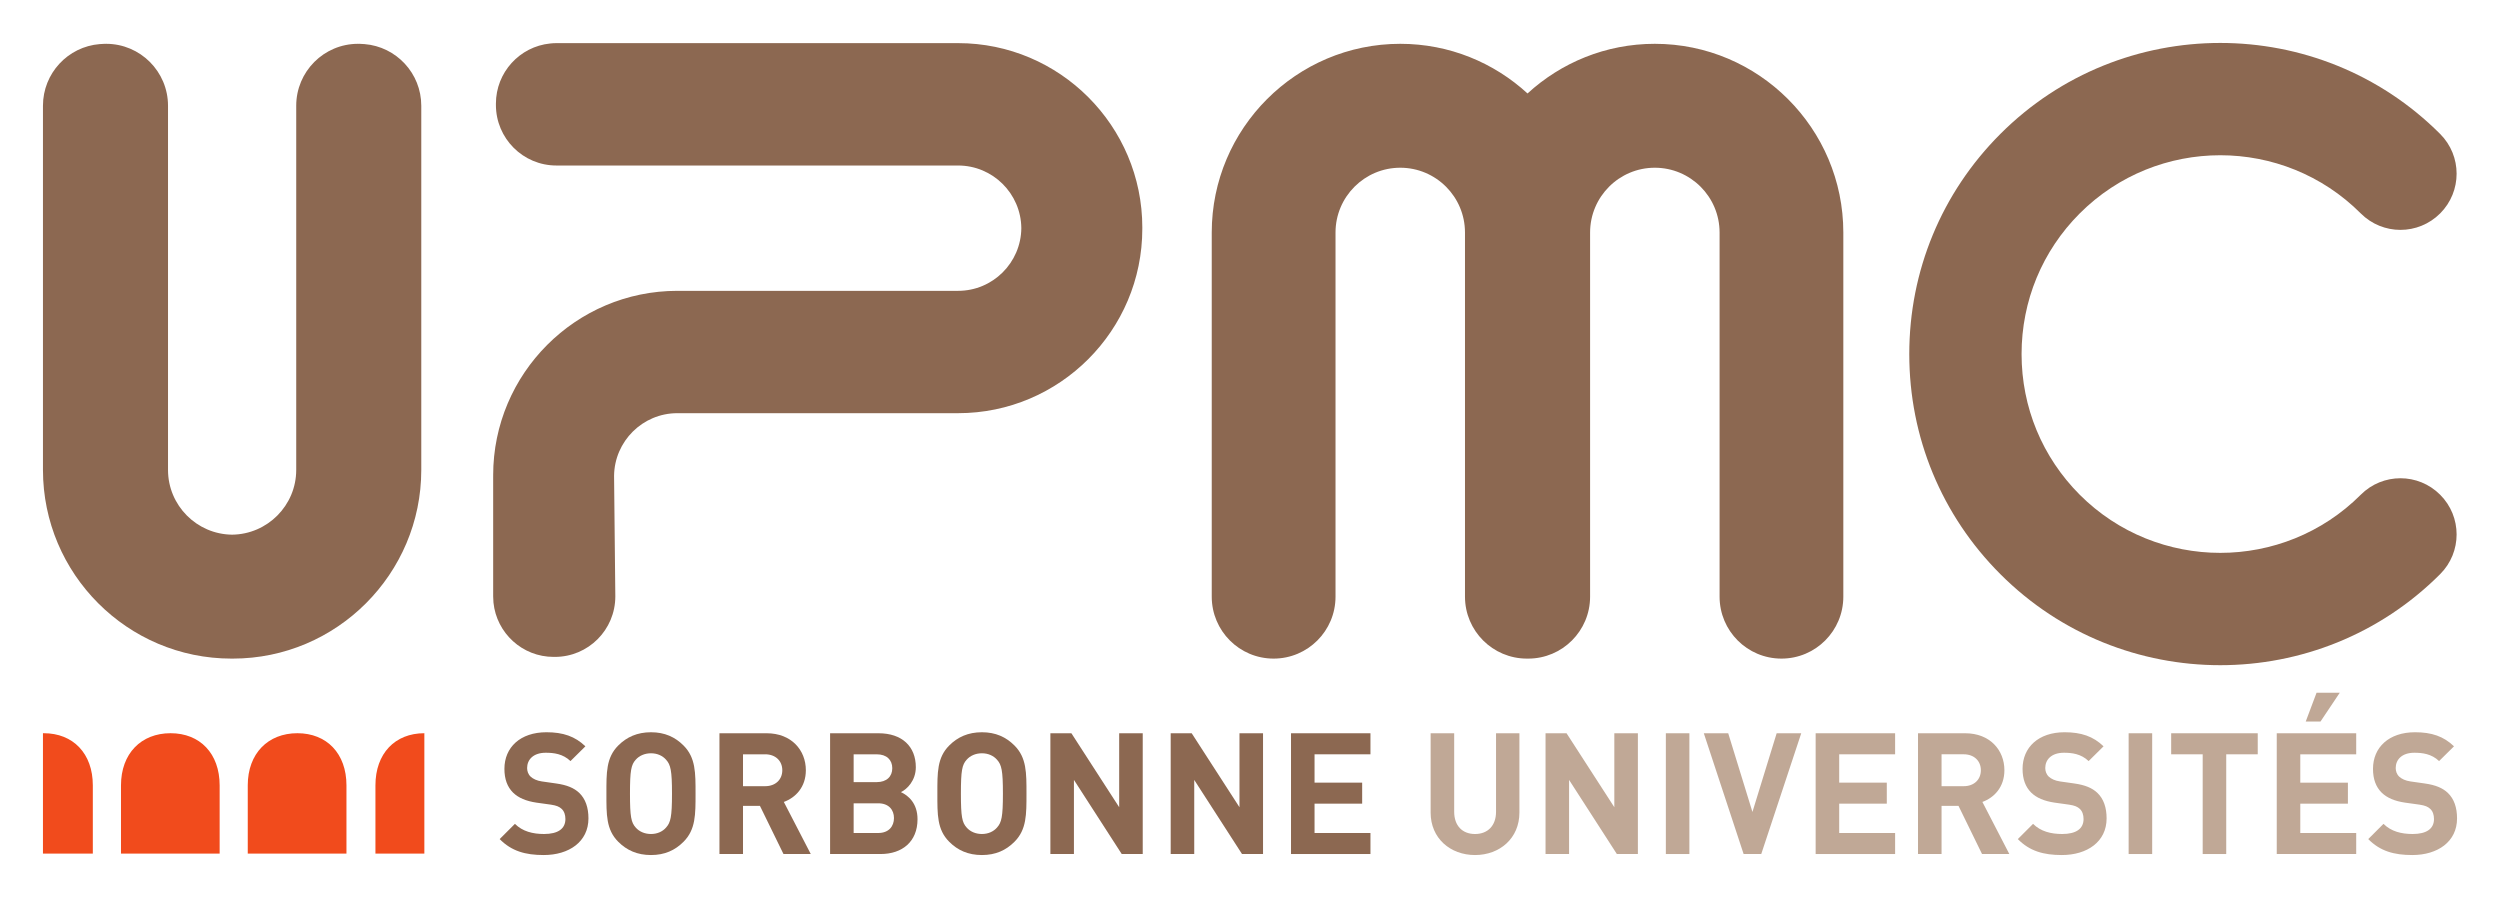 <?xml version="1.0" encoding="UTF-8" standalone="no"?>
<!-- Created with Inkscape (http://www.inkscape.org/) -->

<svg
   xmlns:dc="http://purl.org/dc/elements/1.1/"
   xmlns:cc="http://creativecommons.org/ns#"
   xmlns:rdf="http://www.w3.org/1999/02/22-rdf-syntax-ns#"
   xmlns:svg="http://www.w3.org/2000/svg"
   xmlns="http://www.w3.org/2000/svg"
   xmlns:sodipodi="http://sodipodi.sourceforge.net/DTD/sodipodi-0.dtd"
   xmlns:inkscape="http://www.inkscape.org/namespaces/inkscape"
   width="58.21mm"
   height="20.909mm"
   viewBox="0 0 206.257 74.088"
   id="svg3404"
   version="1.1"
   inkscape:version="0.91 r13725"
   sodipodi:docname="UPMC.svg">
  <defs
     id="defs3406" />
  <sodipodi:namedview
     id="base"
     pagecolor="#ffffff"
     bordercolor="#666666"
     borderopacity="1.0"
     inkscape:pageopacity="0.0"
     inkscape:pageshadow="2"
     inkscape:zoom="2.8"
     inkscape:cx="161.00177"
     inkscape:cy="19.383637"
     inkscape:document-units="px"
     inkscape:current-layer="layer1"
     showgrid="false"
     fit-margin-left="1"
     fit-margin-top="1"
     fit-margin-bottom="1"
     fit-margin-right="1"
     inkscape:window-width="1920"
     inkscape:window-height="1017"
     inkscape:window-x="-8"
     inkscape:window-y="-8"
     inkscape:window-maximized="1" />
  <g
     inkscape:label="Calque 1"
     inkscape:groupmode="layer"
     id="layer1"
     transform="translate(-368.3,-418.176)">
    <g
       id="g3470"
       transform="matrix(0.5,0,0,0.5,235.714,227.61)">
      <path
         id="path26"
         style="fill:#f14b1c;fill-opacity:1;fill-rule:nonzero;stroke:none"
         d="m 306.052,510.725 0,11.255 16.287,0 0,-11.255 c 0,-5.265 -3.259,-8.608 -8.098,-8.608 -4.844,0 -8.189,3.343 -8.189,8.608"
         inkscape:connector-curvature="0" />
      <path
         id="path28"
         style="fill:#f14b1c;fill-opacity:1;fill-rule:nonzero;stroke:none"
         d="m 285.134,510.725 0,11.255 16.279,0 0,-11.255 c 0,-5.265 -3.249,-8.608 -8.098,-8.608 -4.845,0 -8.181,3.343 -8.181,8.608"
         inkscape:connector-curvature="0" />
      <path
         id="path30"
         style="fill:#f14b1c;fill-opacity:1;fill-rule:nonzero;stroke:none"
         d="m 327.12,510.725 0,11.255 8.072,0 0,-19.863 c -4.846,0 -8.072,3.343 -8.072,8.608"
         inkscape:connector-curvature="0" />
      <path
         id="path32"
         style="fill:#f14b1c;fill-opacity:1;fill-rule:nonzero;stroke:none"
         d="m 272.388,502.117 -0.13,0.005 0,19.858 8.229,0 0,-11.255 c 0,-5.265 -3.256,-8.608 -8.099,-8.608"
         inkscape:connector-curvature="0" />
      <path
         id="path34"
         style="fill:#8c6851;fill-opacity:1;fill-rule:nonzero;stroke:none"
         d="m 325.306,388.407 c -0.275,-0.031 -0.557,-0.046 -0.832,-0.046 l -0.004,0 -0.107,0.006 -0.107,-0.006 c -5.643,0 -10.207,4.576 -10.207,10.221 l 0,60.089 c 0,5.854 -4.743,10.621 -10.58,10.685 -5.839,-0.064 -10.575,-4.831 -10.575,-10.685 l 0,-60.089 c 0,-5.645 -4.58,-10.221 -10.212,-10.221 l -0.107,0.006 -0.101,-0.006 c -0.286,0 -0.568,0.015 -0.839,0.046 -5.251,0.42 -9.376,4.814 -9.376,10.175 l 0,60.089 c 0,17.164 13.948,31.135 31.105,31.135 l 0.212,0 c 17.151,0 31.108,-13.972 31.108,-31.135 l 0,-60.089 c 0,-5.361 -4.133,-9.755 -9.377,-10.175"
         inkscape:connector-curvature="0" />
      <path
         id="path36"
         style="fill:#8c6851;fill-opacity:1;fill-rule:nonzero;stroke:none"
         d="m 538.225,388.361 c -8.084,0 -15.462,3.106 -21.003,8.193 -5.538,-5.087 -12.908,-8.193 -20.998,-8.193 -17.154,0 -31.108,13.967 -31.108,31.137 l 0,60.086 c 0,5.646 4.567,10.222 10.209,10.222 5.641,0 10.215,-4.576 10.215,-10.222 l 0,-60.086 c 0,-5.897 4.796,-10.69 10.685,-10.69 5.891,0 10.678,4.792 10.678,10.69 l 0,60.086 c 0,5.646 4.578,10.222 10.221,10.222 l 0.214,0 c 5.637,0 10.209,-4.576 10.209,-10.222 l 0,-60.086 c 0,-5.897 4.793,-10.69 10.68,-10.69 5.893,0 10.687,4.792 10.687,10.69 l 0,60.086 c 0,5.646 4.565,10.222 10.211,10.222 5.64,0 10.207,-4.576 10.207,-10.222 l 0,-60.086 c 0,-17.17 -13.958,-31.137 -31.106,-31.137"
         inkscape:connector-curvature="0" />
      <path
         id="path38"
         style="fill:#8c6851;fill-opacity:1;fill-rule:nonzero;stroke:none"
         d="m 595.241,403.237 c -9.693,9.698 -15.028,22.599 -15.028,36.321 0,13.718 5.335,26.614 15.028,36.31 20.011,20.034 52.564,20.034 72.57,0 3.621,-3.613 3.621,-9.486 0,-13.101 -3.621,-3.626 -9.48,-3.626 -13.099,0 -12.782,12.79 -33.581,12.79 -46.373,0 -6.188,-6.205 -9.597,-14.443 -9.597,-23.209 0,-8.771 3.409,-17.015 9.597,-23.21 12.792,-12.798 33.591,-12.798 46.373,0 3.619,3.622 9.478,3.622 13.099,0 3.621,-3.625 3.621,-9.491 0,-13.111 -20.006,-20.024 -52.559,-20.024 -72.57,0"
         inkscape:connector-curvature="0" />
      <path
         id="path40"
         style="fill:#8c6851;fill-opacity:1;fill-rule:nonzero;stroke:none"
         d="m 453.66,418.672 c 0,-16.772 -13.635,-30.423 -30.398,-30.423 l -66.284,0 c -0.345,0 -0.686,0.02 -1.027,0.059 -5.03,0.51 -8.952,4.763 -8.952,9.928 l 0.002,0.11 -0.002,0.1 c 0,5.52 4.472,9.996 9.979,9.996 l 66.284,0 c 5.72,0 10.38,4.628 10.434,10.338 -0.054,5.711 -4.714,10.342 -10.434,10.342 l -46.328,0 c -16.753,0 -30.388,13.653 -30.388,30.426 l 0.004,0.103 -0.004,0.108 0,19.78 c 0,0.343 0.019,0.688 0.049,1.021 0.515,5.036 4.759,8.963 9.926,8.963 l 0.102,-0.002 0.106,0.002 c 5.515,0 9.974,-4.467 9.974,-9.985 l -0.206,-19.888 c 0.062,-5.705 4.718,-10.341 10.436,-10.341 l 46.328,0 c 16.763,0 30.398,-13.649 30.398,-30.423 l -10e-4,-0.108 10e-4,-0.109"
         inkscape:connector-curvature="0" />
      <path
         id="path42"
         style="fill:#8c6851;fill-opacity:1;fill-rule:nonzero;stroke:none"
         d="m 354.887,522.22 c -3.018,0 -5.311,-0.644 -7.268,-2.634 l 2.518,-2.513 c 1.255,1.258 2.963,1.675 4.805,1.675 2.295,0 3.524,-0.864 3.524,-2.463 0,-0.699 -0.195,-1.284 -0.616,-1.68 -0.391,-0.36 -0.838,-0.559 -1.76,-0.698 l -2.406,-0.335 c -1.702,-0.253 -2.96,-0.781 -3.855,-1.653 -0.952,-0.949 -1.426,-2.235 -1.426,-3.92 0,-3.553 2.626,-6.041 6.932,-6.041 2.739,0 4.724,0.673 6.429,2.323 l -2.459,2.434 c -1.258,-1.202 -2.768,-1.374 -4.082,-1.374 -2.067,0 -3.074,1.148 -3.074,2.522 0,0.501 0.166,1.036 0.587,1.427 0.391,0.364 1.033,0.671 1.844,0.784 l 2.348,0.335 c 1.817,0.253 2.964,0.756 3.802,1.538 1.063,1.009 1.538,2.466 1.538,4.227 0,3.86 -3.215,6.046 -7.381,6.046"
         inkscape:connector-curvature="0" />
      <path
         id="path44"
         style="fill:#8c6851;fill-opacity:1;fill-rule:nonzero;stroke:none"
         d="m 375.075,506.489 c -0.558,-0.639 -1.425,-1.06 -2.487,-1.06 -1.064,0 -1.957,0.421 -2.518,1.06 -0.754,0.838 -0.949,1.765 -0.949,5.601 0,3.832 0.195,4.757 0.949,5.595 0.561,0.645 1.454,1.063 2.518,1.063 1.062,0 1.929,-0.418 2.487,-1.063 0.754,-0.838 0.979,-1.763 0.979,-5.595 0,-3.836 -0.225,-4.763 -0.979,-5.601 z m 2.88,13.544 c -1.398,1.402 -3.104,2.187 -5.367,2.187 -2.265,0 -3.997,-0.785 -5.399,-2.187 -2.012,-2.012 -1.956,-4.503 -1.956,-7.943 0,-3.443 -0.056,-5.935 1.956,-7.948 1.401,-1.399 3.134,-2.184 5.399,-2.184 2.263,0 3.97,0.785 5.367,2.184 2.011,2.013 1.985,4.505 1.985,7.948 0,3.439 0.026,5.931 -1.985,7.943"
         inkscape:connector-curvature="0" />
      <path
         id="path46"
         style="fill:#8c6851;fill-opacity:1;fill-rule:nonzero;stroke:none"
         d="m 391.43,505.597 -3.659,0 0,5.261 3.659,0 c 1.706,0 2.825,-1.093 2.825,-2.631 0,-1.538 -1.119,-2.631 -2.825,-2.631 z m 3.02,16.455 -3.886,-7.949 -2.793,0 0,7.949 -3.886,0 0,-19.927 7.797,0 c 4.055,0 6.459,2.771 6.459,6.103 0,2.797 -1.706,4.53 -3.634,5.23 l 4.445,8.594 -4.503,0"
         inkscape:connector-curvature="0" />
      <path
         id="path48"
         style="fill:#8c6851;fill-opacity:1;fill-rule:nonzero;stroke:none"
         d="m 410.081,513.682 -4.054,0 0,4.9 4.054,0 c 1.761,0 2.601,-1.12 2.601,-2.464 0,-1.342 -0.839,-2.436 -2.601,-2.436 z m -0.252,-8.085 -3.802,0 0,4.59 3.802,0 c 1.651,0 2.573,-0.925 2.573,-2.295 0,-1.374 -0.922,-2.294 -2.573,-2.294 z m 0.646,16.455 -8.334,0 0,-19.927 7.998,0 c 3.886,0 6.149,2.183 6.149,5.601 0,2.208 -1.453,3.636 -2.459,4.111 1.202,0.559 2.739,1.819 2.739,4.477 0,3.72 -2.543,5.737 -6.093,5.737"
         inkscape:connector-curvature="0" />
      <path
         id="path50"
         style="fill:#8c6851;fill-opacity:1;fill-rule:nonzero;stroke:none"
         d="m 429.682,506.489 c -0.561,-0.639 -1.426,-1.06 -2.491,-1.06 -1.062,0 -1.956,0.421 -2.514,1.06 -0.754,0.838 -0.951,1.765 -0.951,5.601 0,3.832 0.196,4.757 0.951,5.595 0.558,0.645 1.453,1.063 2.514,1.063 1.064,0 1.93,-0.418 2.491,-1.063 0.754,-0.838 0.977,-1.763 0.977,-5.595 0,-3.836 -0.222,-4.763 -0.977,-5.601 z m 2.879,13.544 c -1.398,1.402 -3.103,2.187 -5.37,2.187 -2.263,0 -3.997,-0.785 -5.392,-2.187 -2.015,-2.012 -1.957,-4.503 -1.957,-7.943 0,-3.443 -0.057,-5.935 1.957,-7.948 1.395,-1.399 3.129,-2.184 5.392,-2.184 2.267,0 3.972,0.785 5.37,2.184 2.012,2.013 1.985,4.505 1.985,7.948 0,3.439 0.028,5.931 -1.985,7.943"
         inkscape:connector-curvature="0" />
      <path
         id="path52"
         style="fill:#8c6851;fill-opacity:1;fill-rule:nonzero;stroke:none"
         d="m 450.263,522.052 -7.887,-12.23 0,12.23 -3.886,0 0,-19.927 3.467,0 7.884,12.204 0,-12.204 3.887,0 0,19.927 -3.466,0"
         inkscape:connector-curvature="0" />
      <path
         id="path54"
         style="fill:#8c6851;fill-opacity:1;fill-rule:nonzero;stroke:none"
         d="m 470.111,522.052 -7.884,-12.23 0,12.23 -3.885,0 0,-19.927 3.467,0 7.883,12.204 0,-12.204 3.887,0 0,19.927 -3.469,0"
         inkscape:connector-curvature="0" />
      <path
         id="path56"
         style="fill:#8c6851;fill-opacity:1;fill-rule:nonzero;stroke:none"
         d="m 478.196,522.052 0,-19.927 13.109,0 0,3.472 -9.226,0 0,4.675 7.858,0 0,3.468 -7.858,0 0,4.842 9.226,0 0,3.469 -13.109,0"
         inkscape:connector-curvature="0" />
      <path
         id="path58"
         style="fill:#c0a896;fill-opacity:1;fill-rule:nonzero;stroke:none"
         d="m 508.562,522.22 c -4.083,0 -7.328,-2.771 -7.328,-6.996 l 0,-13.099 3.887,0 0,12.958 c 0,2.293 1.343,3.666 3.441,3.666 2.095,0 3.465,-1.373 3.465,-3.666 l 0,-12.958 3.857,0 0,13.099 c 0,4.226 -3.243,6.996 -7.322,6.996"
         inkscape:connector-curvature="0" />
      <path
         id="path60"
         style="fill:#c0a896;fill-opacity:1;fill-rule:nonzero;stroke:none"
         d="m 535.433,522.052 -3.47,0 -7.884,-12.23 0,12.23 -3.883,0 0,-19.927 3.466,0 7.883,12.204 0,-12.204 3.888,0 0,19.927"
         inkscape:connector-curvature="0" />
      <path
         id="path62"
         style="fill:#c0a896;fill-opacity:1;fill-rule:nonzero;stroke:none"
         d="m 540.047,522.052 3.884,0 0,-19.927 -3.884,0 0,19.927 z"
         inkscape:connector-curvature="0" />
      <path
         id="path64"
         style="fill:#c0a896;fill-opacity:1;fill-rule:nonzero;stroke:none"
         d="m 555.788,522.052 -2.908,0 -6.569,-19.927 4.026,0 3.998,12.986 3.996,-12.986 4.056,0 -6.599,19.927"
         inkscape:connector-curvature="0" />
      <path
         id="path66"
         style="fill:#c0a896;fill-opacity:1;fill-rule:nonzero;stroke:none"
         d="m 577.877,522.052 -13.112,0 0,-19.927 13.112,0 0,3.472 -9.226,0 0,4.675 7.854,0 0,3.468 -7.854,0 0,4.842 9.226,0 0,3.469"
         inkscape:connector-curvature="0" />
      <path
         id="path68"
         style="fill:#c0a896;fill-opacity:1;fill-rule:nonzero;stroke:none"
         d="m 596.724,522.052 -4.503,0 -3.886,-7.949 -2.794,0 0,7.949 -3.886,0 0,-19.927 7.798,0 c 4.056,0 6.458,2.771 6.458,6.103 0,2.797 -1.702,4.53 -3.632,5.23 l 4.445,8.594 m -11.183,-16.455 0,5.261 3.661,0 c 1.707,0 2.825,-1.093 2.825,-2.631 0,-1.538 -1.118,-2.631 -2.825,-2.631 l -3.661,0"
         inkscape:connector-curvature="0" />
      <path
         id="path70"
         style="fill:#c0a896;fill-opacity:1;fill-rule:nonzero;stroke:none"
         d="m 605.391,522.22 c -3.018,0 -5.309,-0.644 -7.267,-2.634 l 2.516,-2.513 c 1.257,1.258 2.965,1.675 4.809,1.675 2.292,0 3.522,-0.864 3.522,-2.463 0,-0.699 -0.196,-1.284 -0.615,-1.68 -0.392,-0.36 -0.839,-0.559 -1.762,-0.698 l -2.402,-0.335 c -1.706,-0.253 -2.965,-0.781 -3.861,-1.653 -0.951,-0.949 -1.424,-2.235 -1.424,-3.92 0,-3.553 2.627,-6.041 6.934,-6.041 2.738,0 4.725,0.671 6.429,2.323 l -2.461,2.434 c -1.259,-1.202 -2.769,-1.374 -4.079,-1.374 -2.07,0 -3.078,1.148 -3.078,2.522 0,0.501 0.17,1.036 0.587,1.427 0.395,0.364 1.035,0.671 1.844,0.784 l 2.351,0.335 c 1.819,0.253 2.964,0.756 3.802,1.538 1.064,1.009 1.538,2.466 1.538,4.227 0,3.86 -3.216,6.046 -7.382,6.046"
         inkscape:connector-curvature="0" />
      <path
         id="path72"
         style="fill:#c0a896;fill-opacity:1;fill-rule:nonzero;stroke:none"
         d="m 616.41,522.052 3.885,0 0,-19.927 -3.885,0 0,19.927 z"
         inkscape:connector-curvature="0" />
      <path
         id="path74"
         style="fill:#c0a896;fill-opacity:1;fill-rule:nonzero;stroke:none"
         d="m 632.515,522.052 -3.886,0 0,-16.455 -5.2,0 0,-3.472 14.284,0 0,3.472 -5.199,0 0,16.455"
         inkscape:connector-curvature="0" />
      <path
         id="path76"
         style="fill:#c0a896;fill-opacity:1;fill-rule:nonzero;stroke:none"
         d="m 653.96,522.052 -13.11,0 0,-19.927 13.11,0 0,3.472 -9.226,0 0,4.675 7.857,0 0,3.468 -7.857,0 0,4.842 9.226,0 0,3.469 m -5.897,-21.856 -2.433,0 1.789,-4.76 3.83,0 -3.185,4.76"
         inkscape:connector-curvature="0" />
      <path
         id="path78"
         style="fill:#c0a896;fill-opacity:1;fill-rule:nonzero;stroke:none"
         d="m 663.218,522.22 c -3.022,0 -5.314,-0.644 -7.27,-2.634 l 2.516,-2.513 c 1.26,1.258 2.963,1.675 4.808,1.675 2.293,0 3.524,-0.864 3.524,-2.463 0,-0.699 -0.195,-1.284 -0.615,-1.68 -0.392,-0.36 -0.839,-0.559 -1.76,-0.698 l -2.407,-0.335 c -1.704,-0.253 -2.963,-0.781 -3.857,-1.653 -0.952,-0.949 -1.425,-2.235 -1.425,-3.92 0,-3.553 2.627,-6.041 6.934,-6.041 2.74,0 4.724,0.671 6.429,2.323 l -2.459,2.434 c -1.257,-1.202 -2.768,-1.374 -4.083,-1.374 -2.07,0 -3.073,1.148 -3.073,2.522 0,0.501 0.165,1.036 0.585,1.427 0.392,0.364 1.034,0.671 1.846,0.784 l 2.35,0.335 c 1.817,0.253 2.962,0.756 3.801,1.538 1.062,1.009 1.539,2.466 1.539,4.227 0,3.86 -3.216,6.046 -7.381,6.046"
         inkscape:connector-curvature="0" />
    </g>
  </g>
</svg>
